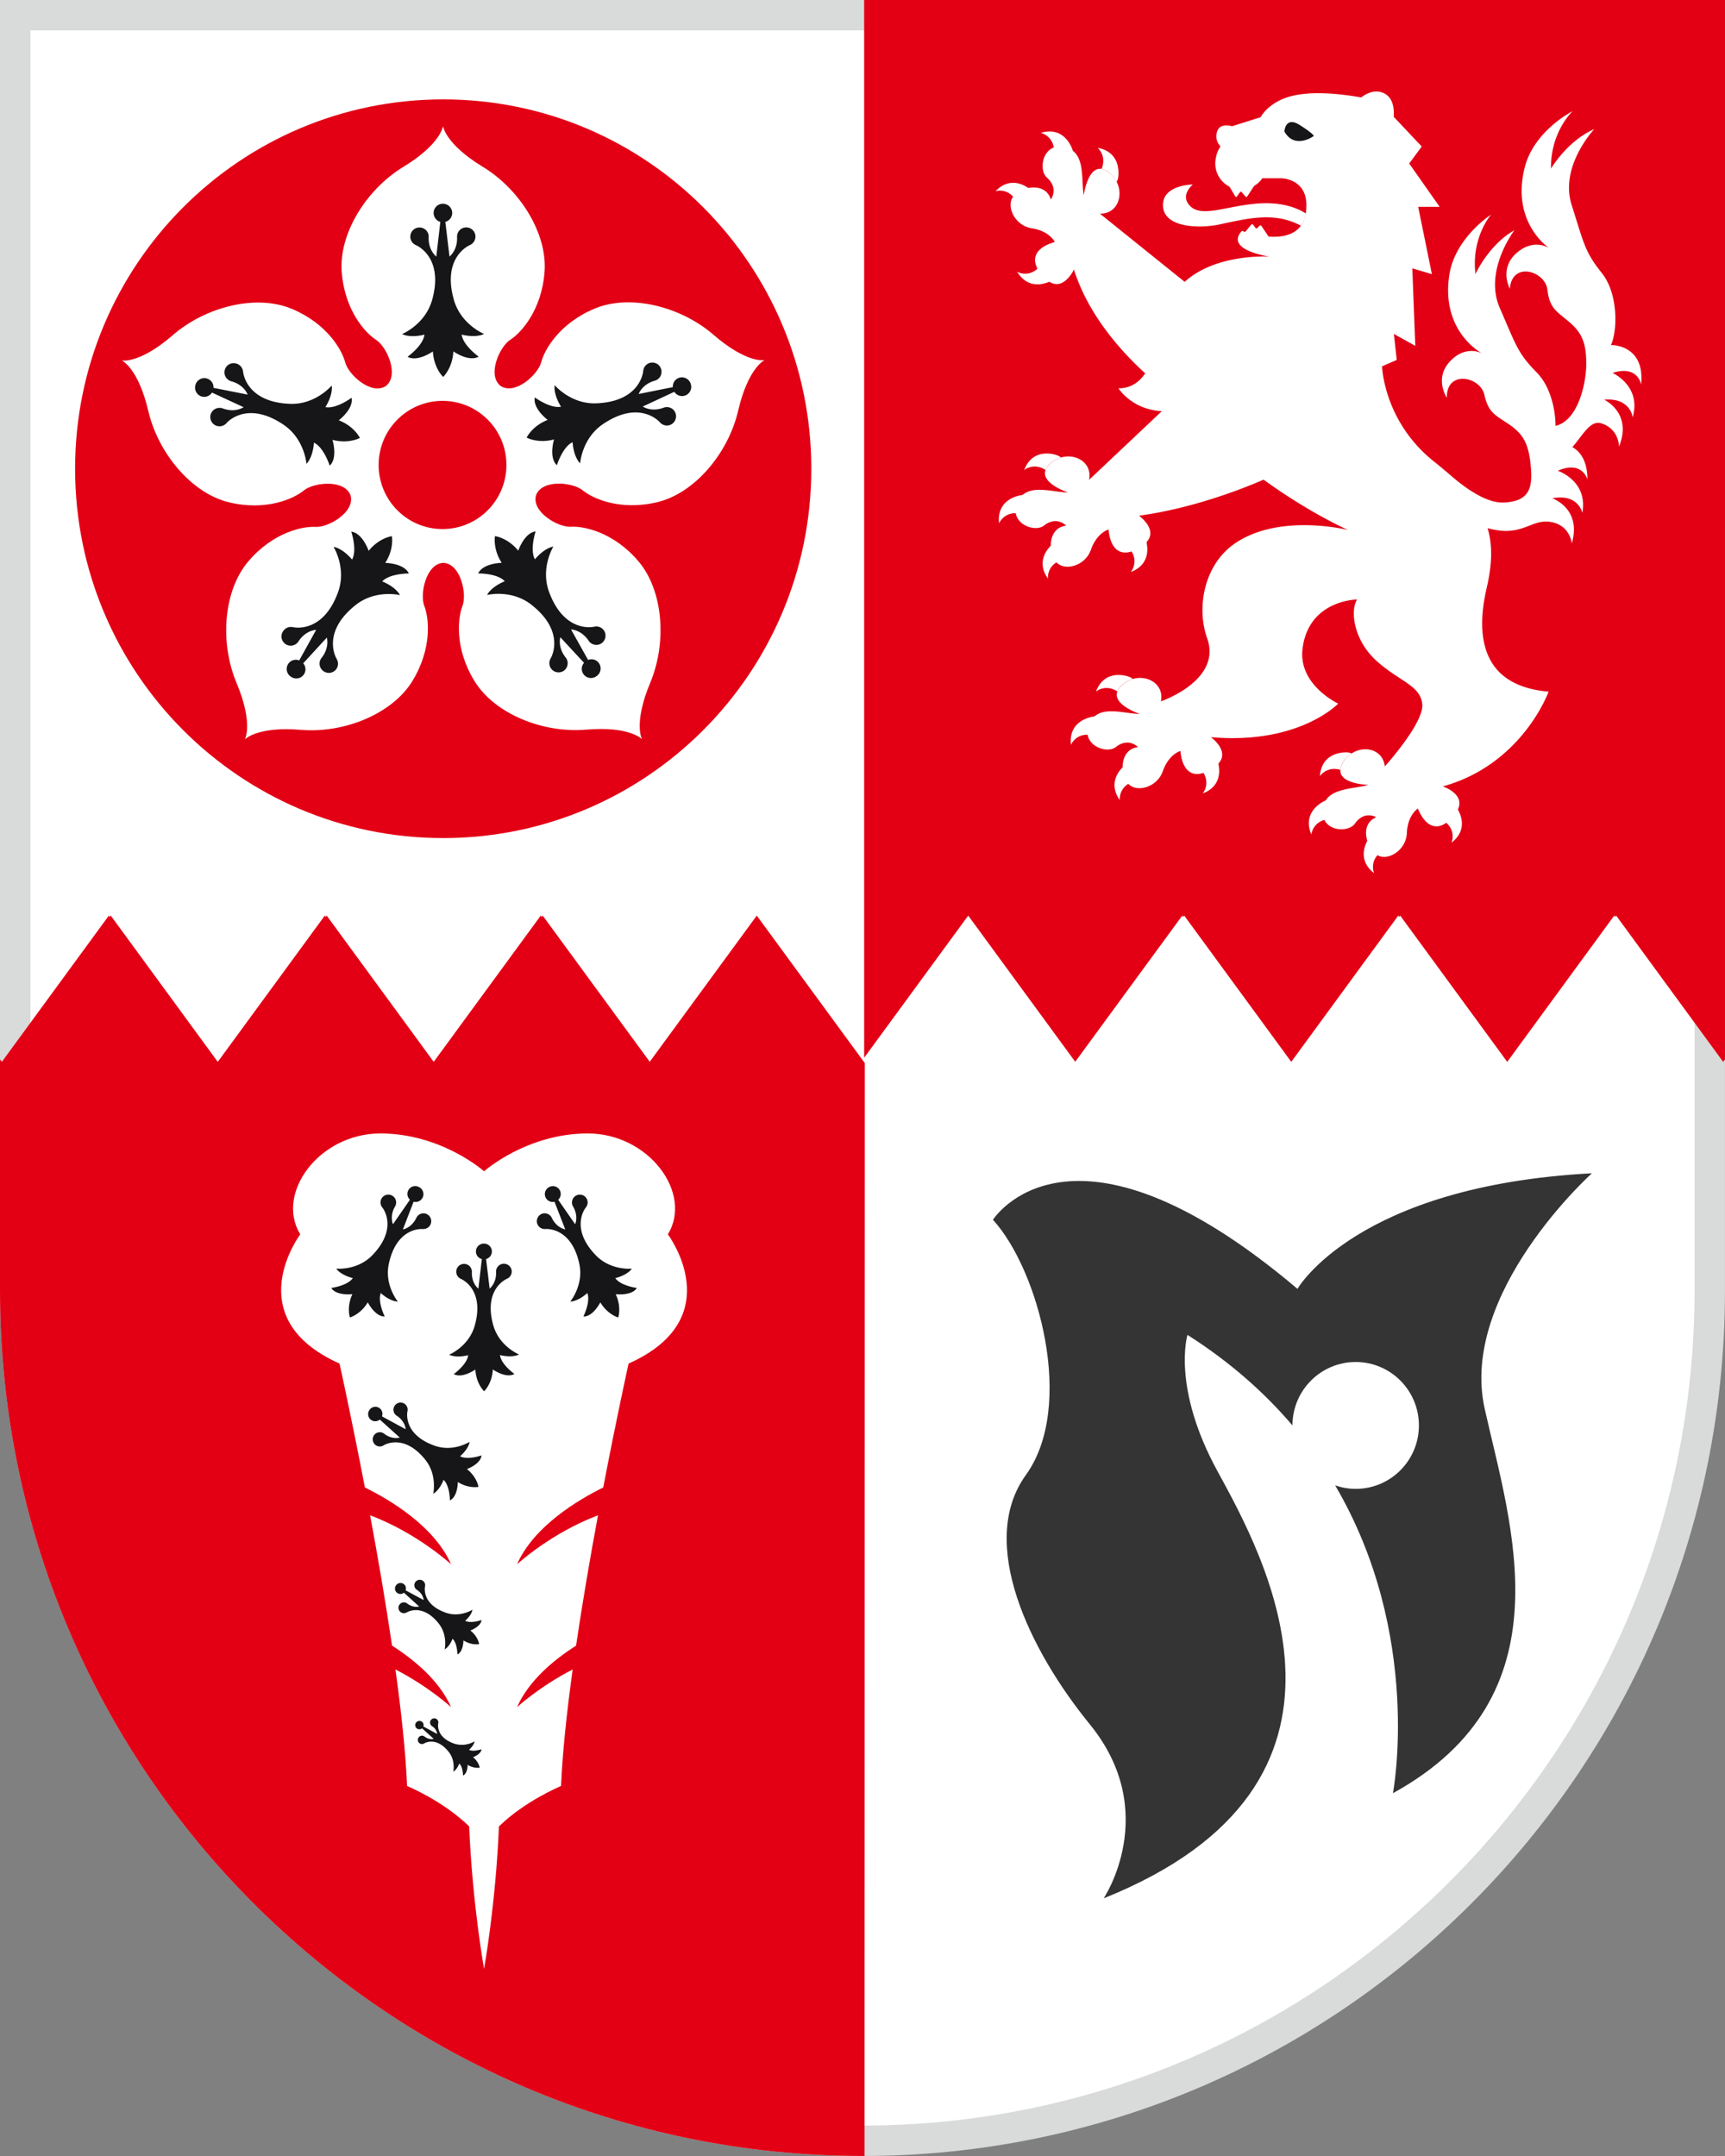 <svg version="1.1" id="Ebene_1" xmlns="http://www.w3.org/2000/svg" x="0" y="0" viewBox="0 0 56.693 70.866" style="enable-background:new 0 0 56.693 70.866" xml:space="preserve"><rect x="0" y="0" width="56.693" height="70.866" fill="#808080" stroke="none"/><style>.st0{fill:#fff}.st2{fill:#e30015}.st3{fill:#161618}</style><path class="st0" d="M28.347 70.366C12.992 70.366.5 57.83.5 42.421V.5h55.693v41.921c0 15.409-12.492 27.945-27.846 27.945z"/><path d="M55.693 1v41.421c0 15.133-12.268 27.445-27.346 27.445S1 57.554 1 42.421V1h54.693m1-1H0v42.421c0 15.71 12.691 28.445 28.346 28.445s28.346-12.735 28.346-28.445V0h.001z" style="fill:#d9dada"/><path class="st2" d="M0 42.421v-7.6l.06.082 3.517-4.808.031.043.032-.043 3.517 4.808 3.518-4.808.031.043.031-.043 3.517 4.807 3.518-4.807.032.044.032-.044 3.518 4.805 3.518-4.805 3.551 4.85-.009 35.919h-.013l-.054.001C12.691 70.866 0 58.131 0 42.421zM28.401 0v34.767l3.42-4.672 3.517 4.805 3.518-4.805.032.044.032-.044 3.518 4.807 3.517-4.807.031.043.032-.043 3.518 4.808 3.517-4.808.031.043.032-.043 3.517 4.808.06-.082V0zM14.566 3.267c-6.682 0-12.098 5.435-12.098 12.14 0 6.705 5.416 12.14 12.098 12.14 6.681 0 12.098-5.435 12.098-12.14 0-6.705-5.416-12.14-12.098-12.14z"/><path class="st0" d="M25.11 11.838s-.575.105-1.658-.832c-1.082-.937-2.739-1.347-3.902-.865-1.164.482-1.658 1.357-1.763 1.765-.104.407-.86 1.095-1.337.778-.449-.356-.031-1.291.322-1.517.354-.226 1.029-.97 1.125-2.229.096-1.26-.806-2.712-2.03-3.455-1.223-.742-1.302-1.323-1.302-1.323h-.009s-.078.581-1.3 1.325-2.123 2.197-2.025 3.457c.097 1.26.774 2.002 1.128 2.228.354.226.772 1.16.324 1.517-.476.317-1.233-.369-1.338-.777-.105-.408-.601-1.282-1.765-1.763-1.164-.481-2.82-.069-3.901.869s-1.657.834-1.657.834l-.002.009s.527.254.854 1.65c.327 1.396 1.427 2.705 2.65 3.001 1.224.296 2.136-.12 2.46-.388.323-.268 1.337-.378 1.537.159.154.552-.731 1.063-1.149 1.037-.419-.026-1.401.177-2.216 1.14-.815.963-.937 2.67-.381 3.992.555 1.322.278 1.839.278 1.839l.007.005s.404-.424 1.828-.305c1.425.12 3.005-.526 3.664-1.602s.547-2.076.393-2.468c-.154-.391.055-1.394.626-1.418.571.024.781 1.026.628 1.417-.154.392-.265 1.391.395 2.467s2.241 1.719 3.665 1.598 1.828.303 1.828.303l.007-.005s-.277-.516.276-1.839.43-3.03-.386-3.991c-.816-.962-1.799-1.163-2.217-1.137-.418.026-1.304-.483-1.151-1.035.199-.538 1.214-.429 1.537-.161.324.268 1.237.683 2.46.385 1.223-.298 2.322-1.608 2.647-3.004.325-1.397.852-1.652.852-1.652l-.002-.009zM14.544 17.39c-1.16 0-2.1-.943-2.1-2.107 0-1.164.94-2.107 2.1-2.107 1.16 0 2.1.943 2.1 2.107 0 1.163-.94 2.107-2.1 2.107z"/><path class="st3" d="M15.732 11.723c-.327.185-.832-.173-.832-.173-.029.553-.335.84-.335.84s-.307-.286-.338-.839c0 0-.505.359-.832.176 0 0 .515-.37.555-.728 0 0-.439.124-.735-.019 0 0 .758-.311.986-1.118.358-1.266-.339-1.718-.526-1.802l-.011-.005a.196.196 0 0 1-.014-.006l-.004-.003a.302.302 0 1 1 .443-.268c-.023.451.25.655.25.655l.133-1.14a.304.304 0 0 1 .069-.596h.022a.305.305 0 0 1 .299.303.304.304 0 0 1-.226.293l.137 1.139s.273-.204.248-.655a.302.302 0 1 1 .605 0 .304.304 0 0 1-.16.267l-.004.003-.013.006-.011.005c-.186.084-.882.539-.519 1.804.231.806.99 1.114.99 1.114-.296.144-.735.022-.735.022.042.357.558.725.558.725zm3.086 2.812s.02.457.248.695c0 0 .057-.82.75-1.289 1.086-.737 1.732-.213 1.87-.062l.008.009.01.011.004.003a.3.3 0 0 0 .302.07.304.304 0 0 0 .194-.382.301.301 0 0 0-.381-.194c-.42.163-.698-.034-.698-.034l1.037-.483a.303.303 0 0 0 .347.125.303.303 0 0 0 .195-.377l-.003-.01-.003-.01a.302.302 0 0 0-.379-.189.302.302 0 0 0-.206.307l-1.122.225s.108-.324.543-.441a.304.304 0 0 0 .193-.383.302.302 0 0 0-.381-.194.299.299 0 0 0-.202.236l-.002.004-.002.015-.001.012c-.022.204-.235 1.009-1.545 1.058-.836.032-1.364-.596-1.364-.596-.044.327.209.707.209.707-.352.072-.862-.305-.862-.305-.073.369.423.739.423.739-.514.201-.691.582-.691.582s.367.203.9.06c0 0-.183.593.094.848-.001 0 .188-.606.515-.757zm-2.228 4.571s-.427.16-.582.451c0 0 .794-.198 1.454.318 1.034.809.738 1.587.636 1.765l-.006.01-.007.013-.001.005a.303.303 0 0 0 .449.377.303.303 0 0 0 .066-.423c-.284-.351-.183-.676-.183-.676l.779.841a.301.301 0 0 0 .407.439l.009-.006.009-.006a.304.304 0 0 0 .062-.42.3.3 0 0 0-.354-.102l-.56-1.001s.34.003.586.382a.16.16 0 0 0 .036.04c.104.1.267.114.387.026a.305.305 0 0 0 .066-.424.299.299 0 0 0-.286-.12h-.005l-.015.003-.012.002c-.2.042-1.029.088-1.481-1.148-.288-.788.143-1.486.143-1.486-.323.059-.606.418-.606.418-.177-.314.022-.916.022-.916-.372.044-.57.633-.57.633-.349-.429-.765-.479-.765-.479s-.079.413.221.878c0 0-.619.009-.774.351-.001-.004.632-.011.875.255zm-5.02-.714s-.284-.358-.607-.416c0 0 .434.697.148 1.486-.447 1.237-1.276 1.194-1.476 1.153l-.012-.002-.015-.003h-.005a.3.3 0 0 0-.286.121.303.303 0 1 0 .489.357c.244-.38.584-.384.584-.384l-.556 1.003a.301.301 0 0 0-.354.104.304.304 0 0 0 .063.42l.009.006.009.006a.301.301 0 0 0 .404-.441l.776-.844s.102.325-.181.677a.303.303 0 0 0 .068.423.301.301 0 0 0 .448-.378l-.001-.005-.007-.013-.006-.01c-.102-.178-.401-.955.63-1.768.657-.518 1.453-.323 1.453-.323-.156-.29-.583-.449-.583-.449.243-.266.875-.262.875-.262-.157-.341-.776-.348-.776-.348.299-.466.218-.878.218-.878s-.416.052-.763.482c0 0-.2-.588-.572-.63.001 0 .203.602.026.916zm-.875-5.011s.251-.381.206-.708c0 0-.526.629-1.362.601-1.311-.045-1.526-.849-1.549-1.053l-.002-.012-.002-.015-.002-.004a.299.299 0 0 0-.203-.235.302.302 0 0 0-.236.555.16.16 0 0 0 .049.021c.435.116.545.439.545.439l-1.122-.221a.302.302 0 0 0-.587-.116l-.003.01-.003.01a.304.304 0 0 0 .196.377.303.303 0 0 0 .347-.126l1.039.48s-.277.198-.698.036a.139.139 0 0 0-.052-.011.303.303 0 1 0 .169.518l.004-.003.01-.011a.065.065 0 0 0 .008-.009c.137-.152.781-.678 1.87.055.695.467.755 1.287.755 1.287.227-.238.245-.695.245-.695.327.149.519.755.519.755.275-.255.091-.848.091-.848.534.141.9-.063.9-.063s-.178-.381-.693-.58c0 0 .495-.372.421-.741.001-.001-.507.378-.86.307z"/><path d="M52.319 38.565c-7.752.411-9.677 3.799-9.677 3.799-7.464-6.316-10.008-2.27-10.008-2.27 1.491 1.628 2.721 6.118 1.082 8.388-1.607 2.225.131 5.778 2.098 8.191 2.36 2.895.459 5.724.459 5.724 9.441-3.783 5.245-11.283 3.737-14.046s-.983-4.474-.983-4.474c1.415.9 2.546 1.913 3.45 2.976 0-1.151.931-2.085 2.078-2.085 1.148 0 2.078.934 2.078 2.085 0 1.152-.93 2.085-2.078 2.085-.237 0-.463-.042-.675-.115 2.892 4.921 1.9 10.118 1.9 10.118 5.802-3.191 3.868-8.816 3.016-12.631-.853-3.814 3.523-7.745 3.523-7.745z" style="fill:#343434"/><g><path class="st0" d="M21.95 40.572c.826-1.347-.62-3.316-2.633-3.316-2.014 0-3.408 1.243-3.408 1.243s-1.394-1.243-3.408-1.243c-2.014 0-3.459 1.969-2.633 3.316 0 0-2.065 2.746 1.291 4.248 0 0 .383 1.726.833 4.072.832.411 2.282 1.275 2.833 2.525 0 0-1.114-1.028-2.661-1.61.25 1.346.507 2.832.721 4.284.741.473 1.557 1.155 1.94 2.022 0 0-.73-.673-1.828-1.239.192 1.393.335 2.723.382 3.83 0 0 1.189.492 2.041 1.33.107 2.57.489 4.68.489 4.68s.382-2.111.489-4.68c.853-.838 2.041-1.33 2.041-1.33.047-1.106.19-2.437.382-3.83-1.098.565-1.828 1.239-1.828 1.239.382-.867 1.198-1.549 1.94-2.022.214-1.452.471-2.938.721-4.284-1.547.582-2.661 1.61-2.661 1.61.551-1.25 2.002-2.115 2.833-2.525.449-2.346.833-4.072.833-4.072 3.356-1.502 1.291-4.248 1.291-4.248z"/><path class="st3" d="M16.906 45.161c-.278.158-.709-.147-.709-.147-.025.471-.286.716-.286.716s-.262-.244-.288-.715c0 0-.43.306-.709.15 0 0 .439-.315.473-.621 0 0-.374.105-.626-.016 0 0 .646-.265.841-.953.305-1.079-.289-1.464-.448-1.536l-.009-.004-.012-.005-.003-.003a.257.257 0 1 1 .374-.274.15.15 0 0 1 .005.046c-.02.385.213.558.213.558l.114-.972a.258.258 0 0 1 .06-.508h.018a.258.258 0 0 1 .061.507l.117.971s.232-.174.211-.559a.257.257 0 1 1 .515-.001.256.256 0 0 1-.136.227l-.003.003a.043.043 0 0 1-.012.005l-.009.004c-.159.072-.752.459-.443 1.537.197.687.844.95.844.95-.252.123-.626.019-.626.019.033.307.473.621.473.621zM15.825 47.838c-.029.289-.479.449-.479.449.334.265.379.586.379.586s-.316.067-.678-.16c0 0 .001.479-.26.604 0 0-.003-.49-.21-.675 0 0-.118.333-.339.456 0 0 .142-.618-.263-1.121-.636-.79-1.23-.551-1.366-.47l-.008.005-.01.006-.003.001a.23.23 0 0 1-.239-.017.235.235 0 0 1-.057-.326.232.232 0 0 1 .325-.057c.273.216.522.133.522.133l-.657-.592a.231.231 0 0 1-.284.013.235.235 0 0 1-.059-.323l.005-.007.005-.007a.232.232 0 0 1 .322-.053c.088.063.12.176.083.273l.777.421s-.007-.263-.301-.449a.234.234 0 0 1-.056-.326.232.232 0 0 1 .421.164v.004l-.002.011-.002.009c-.03.155-.054.798.902 1.132.609.213 1.141-.13 1.141-.13-.041.251-.314.474-.314.474.244.135.705-.028.705-.028zM15.825 53.25c-.022.22-.366.343-.366.343.255.202.289.448.289.448s-.242.051-.517-.122c0 0 .001.366-.198.461 0 0-.002-.374-.16-.515 0 0-.09.254-.259.348 0 0 .109-.472-.201-.856-.485-.603-.939-.42-1.043-.359l-.006.003a.03.03 0 0 1-.008.004l-.003.001a.178.178 0 1 1-.004-.321.1.1 0 0 1 .027.016c.209.165.399.102.399.102l-.501-.452a.177.177 0 0 1-.217.01.179.179 0 0 1-.045-.246l.004-.005.004-.005a.178.178 0 0 1 .246-.041.179.179 0 0 1 .064.208l.593.321s-.005-.201-.23-.342a.178.178 0 0 1 .205-.292.177.177 0 0 1 .073.168v.003a.03.03 0 0 1-.002.009l-.001.007c-.023.119-.041.609.688.864.465.163.871-.099.871-.099-.032.192-.239.362-.239.362.185.101.537-.023.537-.023zM15.825 57.496c-.017.169-.28.263-.28.263.196.155.221.343.221.343s-.185.039-.396-.093c0 0 .001.28-.152.353 0 0-.002-.287-.123-.395 0 0-.069.194-.198.267 0 0 .083-.361-.154-.656-.372-.462-.719-.322-.799-.275l-.005.003-.006.003-.002.001a.136.136 0 0 1-.173-.201.135.135 0 0 1 .19-.033c.16.126.306.078.306.078l-.384-.346a.137.137 0 0 1-.166.008.137.137 0 0 1-.034-.189l.003-.004.003-.004a.137.137 0 0 1 .238.129l.454.246s-.004-.154-.176-.262a.073.073 0 0 1-.018-.016.138.138 0 0 1-.015-.175.135.135 0 0 1 .246.096v.002l-.001.007-.001.005c-.018.091-.032.467.527.662a.823.823 0 0 0 .667-.076c-.024.147-.183.277-.183.277.141.077.411-.018.411-.018zM12.644 43.272c-.319.008-.556-.465-.556-.465-.244.404-.588.497-.588.497s-.116-.339.082-.767c0 0-.523.067-.695-.203 0 0 .535-.07.709-.324 0 0-.379-.084-.545-.311 0 0 .694.072 1.189-.443.776-.807.433-1.428.326-1.566l-.006-.008-.008-.01-.002-.004a.257.257 0 1 1 .457-.065.142.142 0 0 1-.017.042c-.198.33-.074.593-.074.593l.557-.803a.26.26 0 0 1-.054-.311.256.256 0 0 1 .344-.109l.008.004.008.004a.257.257 0 0 1-.185.476l-.353.912s.287-.044.449-.393a.256.256 0 0 1 .348-.106.259.259 0 0 1-.121.486l-.004.001-.013-.001h-.01c-.174-.012-.879.05-1.112 1.147-.149.699.298 1.237.298 1.237-.28-.011-.561-.28-.561-.28-.112.286.129.77.129.77zM19.303 42.501s-.281.269-.561.28c0 0 .447-.538.298-1.237-.234-1.097-.939-1.158-1.112-1.147h-.01l-.013.001-.004-.001a.256.256 0 0 1-.227-.136.26.26 0 0 1 .106-.35.257.257 0 0 1 .323.068.114.114 0 0 1 .025.038c.162.349.449.393.449.393l-.353-.91a.257.257 0 0 1-.287-.129.259.259 0 0 1 .102-.347l.008-.004.008-.004a.256.256 0 0 1 .344.109.26.26 0 0 1-.054.311l.557.803s.124-.263-.074-.593a.115.115 0 0 1-.017-.042.259.259 0 0 1 .124-.307.257.257 0 0 1 .333.372l-.002.004a.07.07 0 0 1-.008.01.055.055 0 0 1-.006.008c-.107.138-.45.759.326 1.566.495.515 1.189.443 1.189.443-.165.227-.545.311-.545.311.174.253.709.324.709.324-.172.27-.695.203-.695.203.198.428.082.767.082.767s-.345-.093-.588-.497c0 0-.237.473-.556.465 0-.001.241-.485.129-.772z"/></g><g><path class="st0" d="M50.911 14.014c.889.046 1.219-1.33 1.222-2.043.003-.722-.156-1.051-.58-1.405-.424-.354-.623-.444-.698-1.05-.075-.606-1.159-.944-1.234-.024 0 0-.36-.669.223-1.177.584-.507 1.08-.152 1.08-.152s-1.283-.836-.81-2.671c.31-1.204 1.57-1.837 1.57-1.837s-.729.677-.71 1.888c0 0 .531-.912 1.422-1.298 0 0-1.149 1.217-.743 2.492s.43 1.535.991 2.237c.561.702.508 1.94.299 2.368 0 0 1.127-.036.994 1.301 0 0-.098-.654-.94-.385 0 0 .961.429.661 1.46 0 0-.065-.655-.936-.58 0 0 .939.429.487 1.543 0 0 .011-.583-.588-.767-.599-.184-.888 1.357-1.766 1.124-.876-.233-.833-1.07.056-1.024zM41.33 7.49c-.021.022-.052.02-.071-.004l-.071-.096c-.018-.024-.049-.025-.068-.002l-.21.252a.05.05 0 0 0 .01.074l.393.278a.09.09 0 0 0 .092.003l.26-.162a.053.053 0 0 0 .016-.075l-.221-.328c-.017-.025-.048-.028-.068-.005l-.062.065zM40.933 6.46c.018.021.044.019.059-.003l.397-.611c.015-.022.002-.041-.029-.041h-1.097c-.03 0-.044.019-.03.041l.366.61c.014.023.038.023.053.002l.098-.138c.016-.022.043-.023.061-.002l.122.142z"/><path class="st0" d="M40.101 7.373c.957-.208 1.806-.41 2.653.046a.91.91 0 0 0 .165-.399c-.234-.155-.745-.398-1.611-.328-.996.08-1.791.455-2.176.096-.386-.359.072-.723.072-.723s-1.022.003-.981.715c.041.711 1.203.74 1.878.593z"/><path class="st0" d="M47.54 15.509v.002a9.758 9.758 0 0 0-.385-.319c-1.679-1.322-1.731-3.137-1.731-3.137l-.004-.014.485-.21-.095-.855.704.392-.098-2.548.644.191-.451-2.213h.706l-1.001-1.424.412-.558-.921-.977c.023-.364-.06-.695-.397-.805-.222-.073-.463.009-.673.169-.747-.133-1.831-.246-2.536.034-.577.229-.766.614-.766.614l-.943.298s-.401-.13-.491.181c-.09.311.116.48.116.48a.911.911 0 0 0-.154.38.852.852 0 0 0 .829 1.037c.29 0 .545-.146.698-.368h.603s.989-.011.827 1.128c-.188 1.318-2.101.601-2.101.601-.586.639.913.847.913.847s-1.751-.119-2.795.829l-2.786-2.241c.713.015.885-.944.257-1.38-.627-.435-.788.773-.788.773-.097-.532.081-1.426-.63-1.583-.71-.158-.881.736-.58 1.005.402.358.128.719.128.719-.171-.567-.913-.441-1.206-.135-.294.306-.006.991.581 1.082.588.092.756.45.756.45-.779.226-.833.715-.291 1.219.542.504.919-.314.919-.314.471 1.488 1.538 2.679 2.343 3.413-.186.274-.463.493-.878.491 0 0 .433.7 1.424.752l-2.392 2.258c.144-.701-.764-1.045-1.305-.505-.541.54.613.918.613.918-.539-.002-1.382-.339-1.666.333-.284.672.56 1.004.879.755.424-.331.727.005.727.005-.587.065-.599.82-.352 1.166.246.346.969.187 1.166-.376.197-.563.579-.664.579-.664.079.81.549.952 1.142.51.593-.443-.141-.964-.141-.964 1.77-.243 3.375-.873 4.094-1.185 1.479 1.071 2.687 1.615 2.774 1.653-.237-.056-2.368-.522-3.759.474-.96.688-1.233 2.064-.868 3.091.492 1.385-1.522 2.069-1.522 2.069.144-.701-.764-1.045-1.305-.505-.541.54.613.918.613.918-.539-.002-1.382-.339-1.666.333-.284.672.56 1.004.879.755.424-.331.728.005.728.005-.587.065-.599.82-.352 1.166.246.346.97.187 1.167-.377.197-.563.578-.664.578-.664.079.81.549.952 1.142.51.593-.443-.141-.964-.141-.964 2.9.255 4.185-1.103 4.185-1.103s-1.326-.614-1.171-1.815c.199-1.54 1.675-1.604 1.789-1.607-.232.389-.103 1.348.646 2.022.749.674 1.447.804 1.499 1.426.05.6-1.145 1.942-1.232 2.039-.073-.703-1.033-.765-1.393-.094-.362.674.853.7.853.7-.517.156-1.421.078-1.498.804-.077.726.826.797 1.059.467.31-.441.697-.207.697-.207-.542.233-.336.959 0 1.218s.982-.104 1.007-.7c.026-.596.362-.804.362-.804.31.752.801.752 1.24.156.439-.596-.413-.881-.413-.881l-.006-.002c2.621-.728 3.476-3.115 3.476-3.115-2.069-.177-2.448-1.627-2.034-3.415.23-.994.195-1.748-.169-2.449"/><path class="st3" d="M42.21 4.321s.032-.511.496-.219.474.368.474.368-.625.46-.97-.149z"/><path class="st0" d="M33.66 15.45c.305-.8 1.098-.48 1.098-.48s.057.022.111.068a.9.9 0 0 0-.383.228.487.487 0 0 0-.123.183c-.395-.259-.703.001-.703.001zm-.068.822s-.851.08-.757.931c0 0 .179-.446.748-.307.227.056.366-.205.332-.414-.04-.245-.323-.21-.323-.21zm1.061 1.565s-.705.485-.211 1.183c0 0-.059-.477.506-.633.225-.062.221-.357.09-.523-.155-.195-.385-.027-.385-.027zm2.657-.329c-.201.065-.368.308-.215.485.383.444.07.808.07.808.798-.305.479-1.101.479-1.101s-.098-.268-.334-.192zM35.109 5.302c-.199.072-.479-.018-.466-.252.033-.587-.437-.682-.437-.682.817-.248 1.05.577 1.05.577s.086.273-.147.357zm-1.193.975s-.603-.608-1.198.007c0 0 .457-.145.712.384.102.211.39.153.529-.007.164-.188-.043-.384-.043-.384zm.807 2.562c-.1-.186-.369-.307-.515-.124-.365.459-.779.217-.779.217.445.731 1.167.272 1.167.272s.245-.147.127-.365zm1.481-3.285c.061.01.128.037.202.088.134.093.229.21.293.336.035-.061.047-.122.047-.122s.169-.841-.67-.996c-.001.002.309.259.128.694zM36.277 23.762c.034.209-.105.469-.332.414-.569-.139-.748.307-.748.307-.094-.852.757-.931.757-.931s.283-.035.323.21zm.738 1.355s-.705.485-.211 1.183c0 0-.059-.477.506-.633.225-.062.221-.357.09-.523-.155-.195-.385-.027-.385-.027zm2.657-.329c-.201.065-.368.308-.215.485.383.444.07.808.07.808.798-.305.479-1.101.479-1.101s-.098-.269-.334-.192zm-2.948-2.06a.499.499 0 0 1 .123-.183.9.9 0 0 1 .383-.228c-.054-.046-.111-.068-.111-.068s-.793-.32-1.098.48c.001 0 .309-.259.703-.001zM43.924 26.425c.093.19.035.48-.198.493-.585.032-.627.511-.627.511-.336-.788.455-1.112.455-1.112s.26-.115.37.108zm1.097 1.082s-.535.669.14 1.194c0 0-.194-.439.301-.753.198-.125.108-.406-.065-.527-.204-.142-.376.086-.376.086zm2.448-1.089c-.173.121-.263.402-.065.527.495.313.301.753.301.753.675-.525.14-1.194.14-1.194s-.172-.228-.376-.086zm-3.417-1.113a.52.52 0 0 1 .065-.211.888.888 0 0 1 .306-.327c-.067-.031-.131-.036-.131-.036s-.851-.076-.912.779c0 .001.221-.337.672-.205zM47.162 16.217c.168.419 1.139 1.069 2.037 1.21.898.14 1.18-.387 1.795-.266s.664.702.664.702c.334-1.156-.644-1.484-.644-1.484.859-.166.991.479.991.479.192-1.057-.808-1.384-.808-1.384.81-.355.975.286.975.286-.005-1.344-1.123-1.191-1.123-1.191.164-.448.088-1.684-.542-2.324-.63-.64-.681-.896-1.216-2.122-.536-1.226.482-2.556.482-2.556-.846.477-1.281 1.439-1.281 1.439-.144-1.202.511-1.951.511-1.951s-1.188.761-1.372 1.99c-.281 1.874 1.081 2.572 1.081 2.572s-.531-.302-1.059.263c-.528.565-.101 1.194-.101 1.194-.02-.923 1.093-.7 1.23-.105s.344.664.802.972c.458.308.65.618.721 1.337.071.709.001 1.204-.888 1.24-.769.031-1.735-.897-1.877-1.009l-.378.708z"/></g></svg>